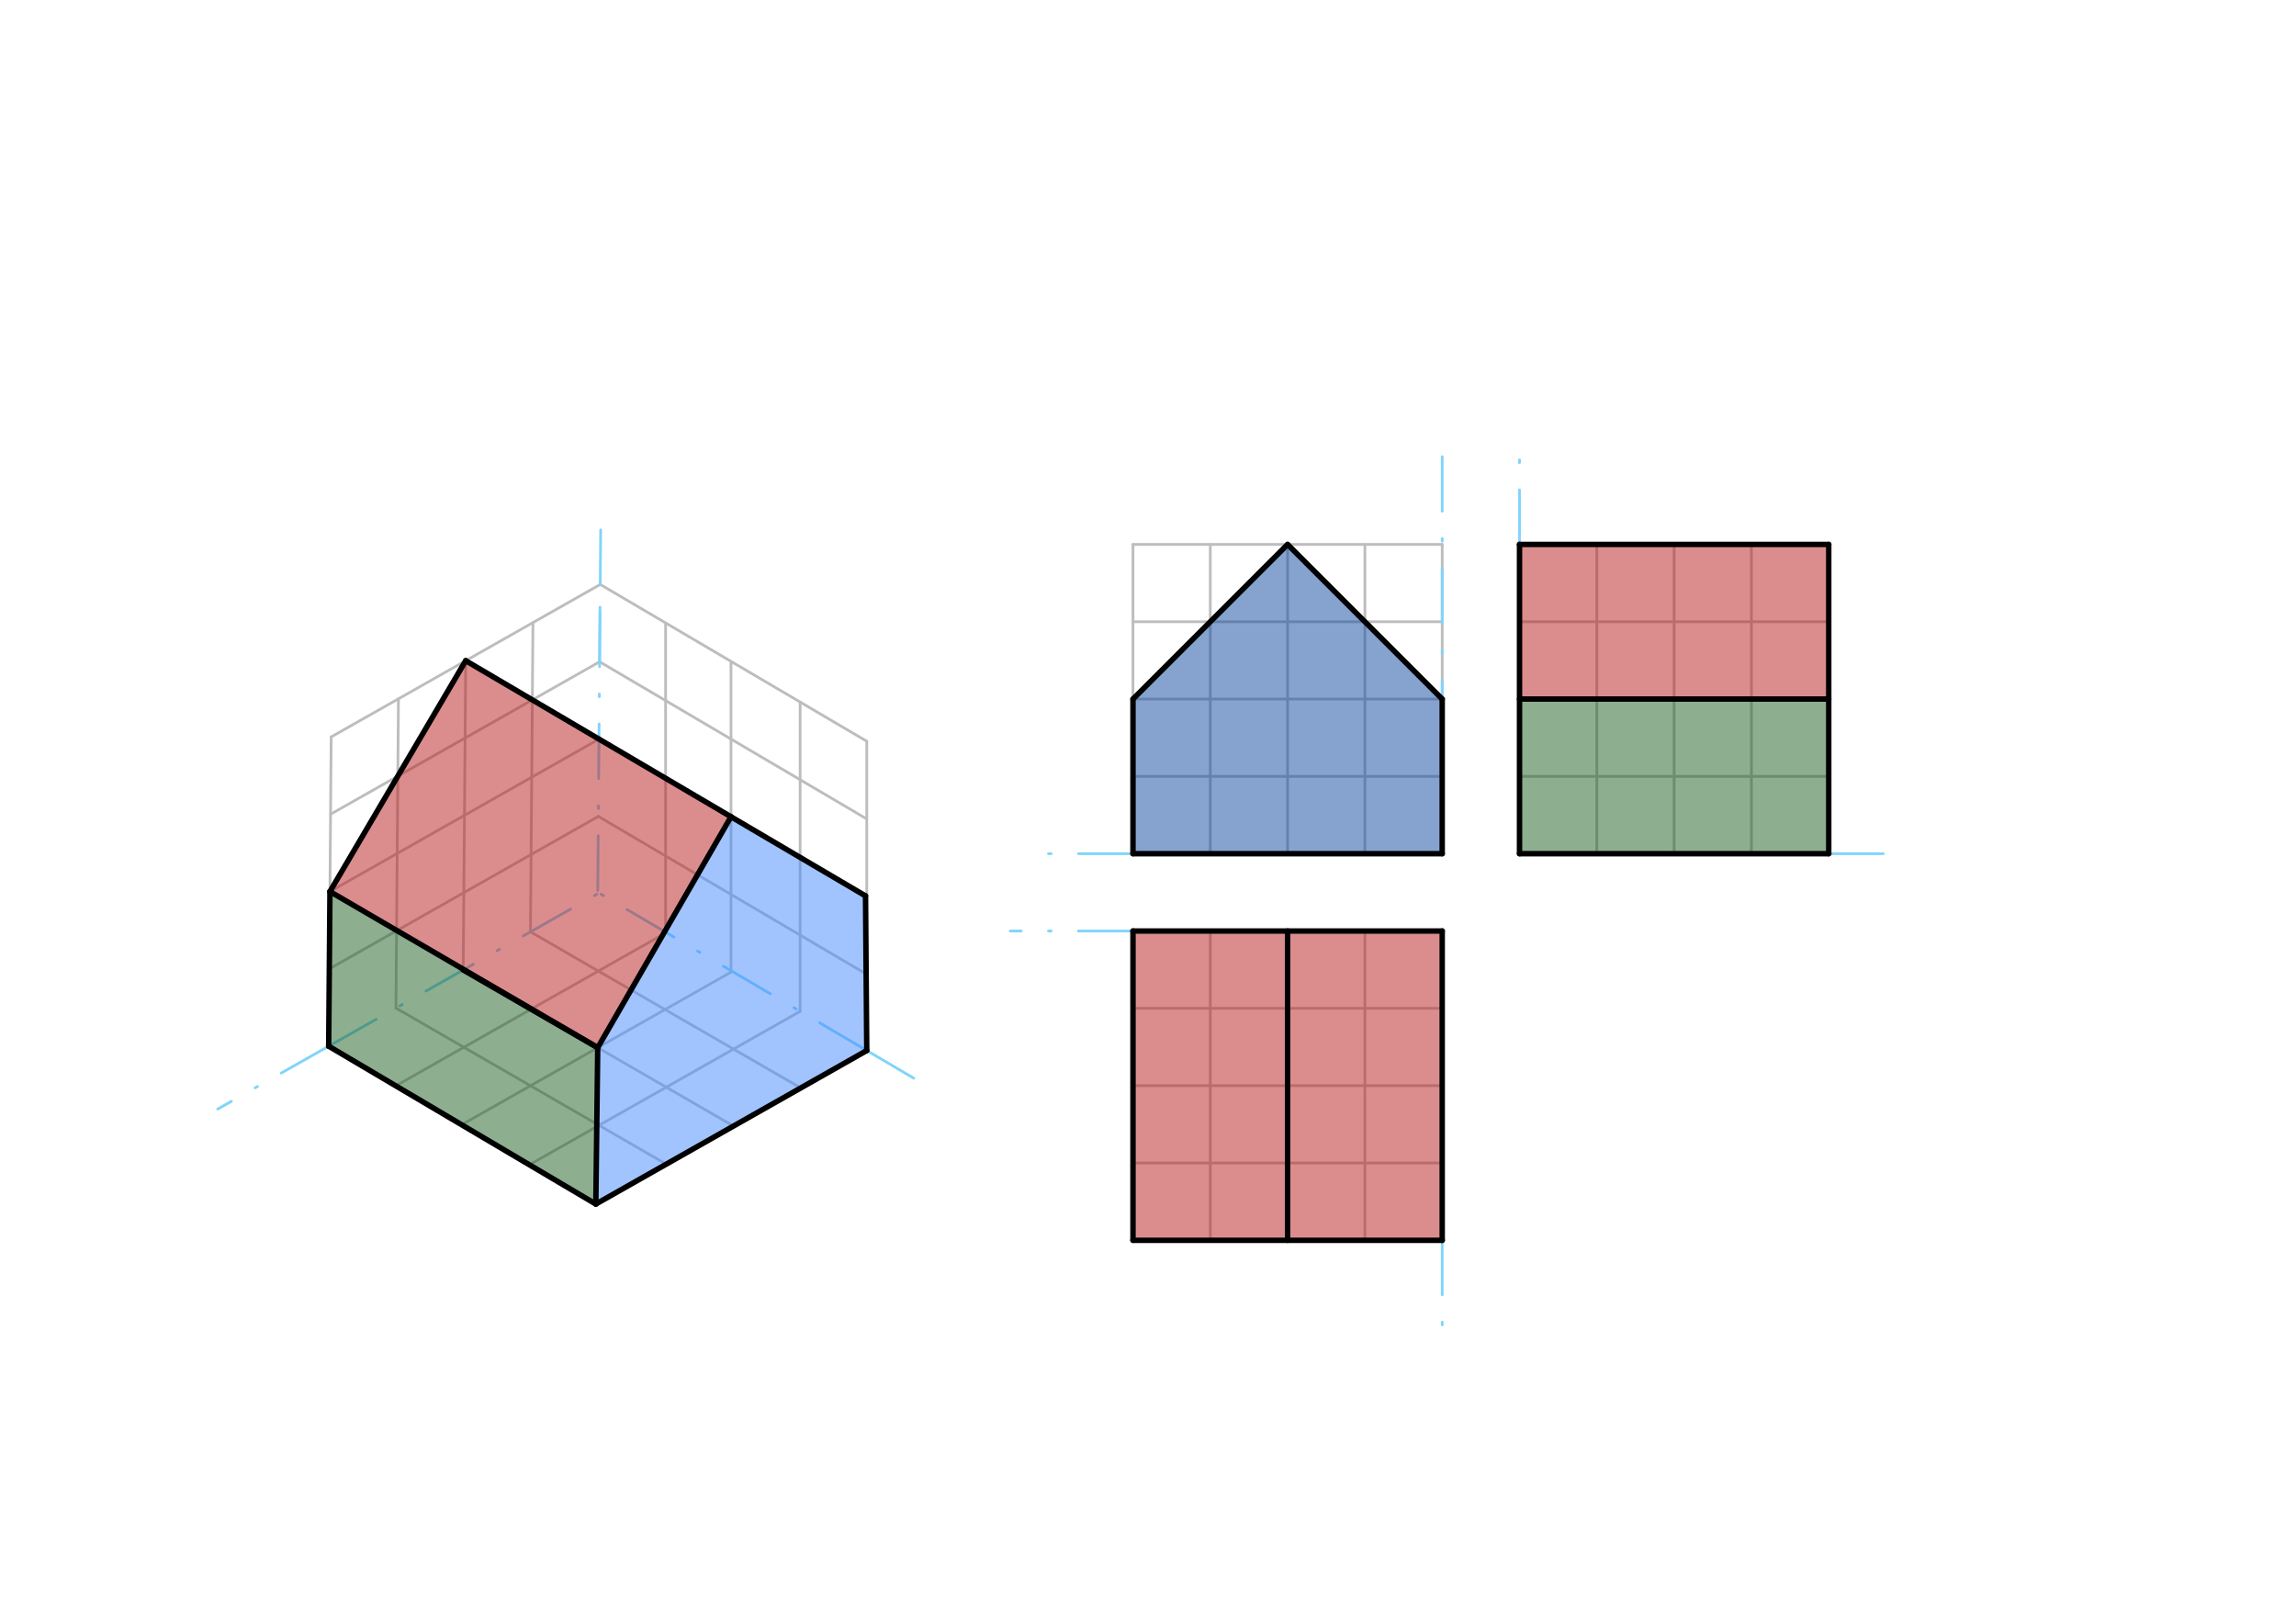 <svg xmlns="http://www.w3.org/2000/svg" class="svg--1it" height="100%" preserveAspectRatio="xMidYMid meet" viewBox="0 0 841.89 595.276" width="100%"><defs><marker id="marker-arrow" markerHeight="16" markerUnits="userSpaceOnUse" markerWidth="24" orient="auto-start-reverse" refX="24" refY="4" viewBox="0 0 24 8"><path d="M 0 0 L 24 4 L 0 8 z" stroke="inherit"></path></marker></defs><g class="aux-layer--1FB"><g class="element--2qn"><line stroke="#BDBDBD" stroke-dasharray="none" stroke-linecap="round" stroke-width="1" x1="120.518" x2="218.249" y1="383.549" y2="441.036"></line></g><g class="element--2qn"><line stroke="#BDBDBD" stroke-dasharray="none" stroke-linecap="round" stroke-width="1" x1="121.438" x2="220.089" y1="270.166" y2="214.271"></line></g><g class="element--2qn"><line stroke="#BDBDBD" stroke-dasharray="none" stroke-linecap="round" stroke-width="1" x1="317.821" x2="317.821" y1="271.759" y2="385.145"></line></g><g class="element--2qn"><line stroke="#BDBDBD" stroke-dasharray="none" stroke-linecap="round" stroke-width="1" x1="317.821" x2="218.474" y1="385.145" y2="441.433"></line></g><g class="element--2qn"><line stroke="#BDBDBD" stroke-dasharray="none" stroke-linecap="round" stroke-width="1" x1="415.438" x2="528.823" y1="312.98" y2="312.98"></line></g><g class="element--2qn"><line stroke="#BDBDBD" stroke-dasharray="none" stroke-linecap="round" stroke-width="1" x1="528.823" x2="528.823" y1="312.98" y2="199.594"></line></g><g class="element--2qn"><line stroke="#BDBDBD" stroke-dasharray="none" stroke-linecap="round" stroke-width="1" x1="528.823" x2="528.823" y1="341.326" y2="454.712"></line></g><g class="element--2qn"><line stroke="#BDBDBD" stroke-dasharray="none" stroke-linecap="round" stroke-width="1" x1="528.823" x2="415.438" y1="454.712" y2="454.712"></line></g><g class="element--2qn"><line stroke="#BDBDBD" stroke-dasharray="none" stroke-linecap="round" stroke-width="1" x1="670.556" x2="670.556" y1="199.594" y2="312.98"></line></g><g class="element--2qn"><line stroke="#BDBDBD" stroke-dasharray="none" stroke-linecap="round" stroke-width="1" x1="670.556" x2="557.17" y1="312.98" y2="312.98"></line></g><g class="element--2qn"><line stroke="#BDBDBD" stroke-dasharray="none" stroke-linecap="round" stroke-width="1" x1="557.17" x2="670.556" y1="256.287" y2="256.287"></line></g><g class="element--2qn"><line stroke="#BDBDBD" stroke-dasharray="none" stroke-linecap="round" stroke-width="1" x1="613.863" x2="613.863" y1="199.594" y2="312.98"></line></g><g class="element--2qn"><line stroke="#BDBDBD" stroke-dasharray="none" stroke-linecap="round" stroke-width="1" x1="472.13" x2="472.13" y1="199.594" y2="312.98"></line></g><g class="element--2qn"><line stroke="#BDBDBD" stroke-dasharray="none" stroke-linecap="round" stroke-width="1" x1="472.13" x2="472.13" y1="341.326" y2="454.712"></line></g><g class="element--2qn"><line stroke="#BDBDBD" stroke-dasharray="none" stroke-linecap="round" stroke-width="1" x1="415.438" x2="528.823" y1="398.019" y2="398.019"></line></g><g class="element--2qn"><line stroke="#BDBDBD" stroke-dasharray="none" stroke-linecap="round" stroke-width="1" x1="220.089" x2="268.955" y1="214.271" y2="243.015"></line></g><g class="element--2qn"><line stroke="#BDBDBD" stroke-dasharray="none" stroke-linecap="round" stroke-width="1" x1="268.955" x2="317.821" y1="243.015" y2="271.759"></line></g><g class="element--2qn"><line stroke="#BDBDBD" stroke-dasharray="none" stroke-linecap="round" stroke-width="1" x1="415.438" x2="472.13" y1="256.287" y2="256.287"></line></g><g class="element--2qn"><line stroke="#BDBDBD" stroke-dasharray="none" stroke-linecap="round" stroke-width="1" x1="472.13" x2="528.823" y1="256.287" y2="256.287"></line></g><g class="element--2qn"><line stroke="#BDBDBD" stroke-dasharray="none" stroke-linecap="round" stroke-width="1" x1="415.438" x2="415.438" y1="256.287" y2="199.594"></line></g><g class="element--2qn"><line stroke="#BDBDBD" stroke-dasharray="none" stroke-linecap="round" stroke-width="1" x1="415.438" x2="415.438" y1="256.287" y2="312.98"></line></g><g class="element--2qn"><line stroke="#BDBDBD" stroke-dasharray="none" stroke-linecap="round" stroke-width="1" x1="415.438" x2="528.823" y1="227.94" y2="227.94"></line></g><g class="element--2qn"><line stroke="#BDBDBD" stroke-dasharray="none" stroke-linecap="round" stroke-width="1" x1="415.438" x2="528.823" y1="284.633" y2="284.633"></line></g><g class="element--2qn"><line stroke="#BDBDBD" stroke-dasharray="none" stroke-linecap="round" stroke-width="1" x1="415.438" x2="472.13" y1="199.594" y2="199.594"></line></g><g class="element--2qn"><line stroke="#BDBDBD" stroke-dasharray="none" stroke-linecap="round" stroke-width="1" x1="472.13" x2="528.823" y1="199.594" y2="199.594"></line></g><g class="element--2qn"><line stroke="#BDBDBD" stroke-dasharray="none" stroke-linecap="round" stroke-width="1" x1="415.438" x2="472.13" y1="341.326" y2="341.326"></line></g><g class="element--2qn"><line stroke="#BDBDBD" stroke-dasharray="none" stroke-linecap="round" stroke-width="1" x1="472.13" x2="528.823" y1="341.326" y2="341.326"></line></g><g class="element--2qn"><line stroke="#BDBDBD" stroke-dasharray="none" stroke-linecap="round" stroke-width="1" x1="415.438" x2="415.438" y1="341.326" y2="398.019"></line></g><g class="element--2qn"><line stroke="#BDBDBD" stroke-dasharray="none" stroke-linecap="round" stroke-width="1" x1="415.438" x2="415.438" y1="398.019" y2="454.712"></line></g><g class="element--2qn"><line stroke="#BDBDBD" stroke-dasharray="none" stroke-linecap="round" stroke-width="1" x1="557.17" x2="613.863" y1="199.594" y2="199.594"></line></g><g class="element--2qn"><line stroke="#BDBDBD" stroke-dasharray="none" stroke-linecap="round" stroke-width="1" x1="613.863" x2="670.556" y1="199.594" y2="199.594"></line></g><g class="element--2qn"><line stroke="#BDBDBD" stroke-dasharray="none" stroke-linecap="round" stroke-width="1" x1="557.17" x2="557.17" y1="199.594" y2="256.287"></line></g><g class="element--2qn"><line stroke="#BDBDBD" stroke-dasharray="none" stroke-linecap="round" stroke-width="1" x1="557.17" x2="557.17" y1="256.287" y2="312.98"></line></g><g class="element--2qn"><line stroke="#BDBDBD" stroke-dasharray="none" stroke-linecap="round" stroke-width="1" x1="443.784" x2="443.784" y1="199.594" y2="312.98"></line></g><g class="element--2qn"><line stroke="#BDBDBD" stroke-dasharray="none" stroke-linecap="round" stroke-width="1" x1="500.477" x2="500.477" y1="199.594" y2="312.98"></line></g><g class="element--2qn"><line stroke="#BDBDBD" stroke-dasharray="none" stroke-linecap="round" stroke-width="1" x1="415.438" x2="528.823" y1="369.672" y2="369.672"></line></g><g class="element--2qn"><line stroke="#BDBDBD" stroke-dasharray="none" stroke-linecap="round" stroke-width="1" x1="443.784" x2="443.784" y1="341.326" y2="454.712"></line></g><g class="element--2qn"><line stroke="#BDBDBD" stroke-dasharray="none" stroke-linecap="round" stroke-width="1" x1="500.477" x2="500.477" y1="341.326" y2="454.712"></line></g><g class="element--2qn"><line stroke="#BDBDBD" stroke-dasharray="none" stroke-linecap="round" stroke-width="1" x1="415.438" x2="528.823" y1="426.365" y2="426.365"></line></g><g class="element--2qn"><line stroke="#BDBDBD" stroke-dasharray="none" stroke-linecap="round" stroke-width="1" x1="557.17" x2="670.556" y1="227.94" y2="227.94"></line></g><g class="element--2qn"><line stroke="#BDBDBD" stroke-dasharray="none" stroke-linecap="round" stroke-width="1" x1="557.17" x2="670.556" y1="284.633" y2="284.633"></line></g><g class="element--2qn"><line stroke="#BDBDBD" stroke-dasharray="none" stroke-linecap="round" stroke-width="1" x1="585.516" x2="585.516" y1="199.594" y2="312.98"></line></g><g class="element--2qn"><line stroke="#BDBDBD" stroke-dasharray="none" stroke-linecap="round" stroke-width="1" x1="642.209" x2="642.209" y1="199.594" y2="312.98"></line></g><g class="element--2qn"><line stroke="#BDBDBD" stroke-dasharray="none" stroke-linecap="round" stroke-width="1" x1="169.843" x2="170.763" y1="355.602" y2="242.219"></line></g><g class="element--2qn"><line stroke="#BDBDBD" stroke-dasharray="none" stroke-linecap="round" stroke-width="1" x1="145.18" x2="145.64" y1="369.575" y2="312.884"></line></g><g class="element--2qn"><line stroke="#BDBDBD" stroke-dasharray="none" stroke-linecap="round" stroke-width="1" x1="121.438" x2="120.978" y1="270.166" y2="326.857"></line></g><g class="element--2qn"><line stroke="#BDBDBD" stroke-dasharray="none" stroke-linecap="round" stroke-width="1" x1="120.978" x2="219.629" y1="326.857" y2="270.963"></line></g><g class="element--2qn"><line stroke="#BDBDBD" stroke-dasharray="none" stroke-linecap="round" stroke-width="1" x1="121.208" x2="219.859" y1="298.511" y2="242.617"></line></g><g class="element--2qn"><line stroke="#BDBDBD" stroke-dasharray="none" stroke-linecap="round" stroke-width="1" x1="120.978" x2="120.518" y1="326.857" y2="383.549"></line></g><g class="element--2qn"><line stroke="#BDBDBD" stroke-dasharray="none" stroke-linecap="round" stroke-width="1" x1="120.748" x2="219.399" y1="355.203" y2="299.308"></line></g><g class="element--2qn"><line stroke="#BDBDBD" stroke-dasharray="none" stroke-linecap="round" stroke-width="1" x1="194.506" x2="195.426" y1="341.628" y2="228.246"></line></g><g class="element--2qn"><line stroke="#BDBDBD" stroke-dasharray="none" stroke-linecap="round" stroke-width="1" x1="145.64" x2="146.1" y1="312.884" y2="256.193"></line></g><g class="element--2qn"><line stroke="#BDBDBD" stroke-dasharray="none" stroke-linecap="round" stroke-width="1" x1="194.506" x2="292.699" y1="341.628" y2="398.325"></line></g><g class="element--2qn"><line stroke="#BDBDBD" stroke-dasharray="none" stroke-linecap="round" stroke-width="1" x1="169.843" x2="268.036" y1="355.602" y2="412.299"></line></g><g class="element--2qn"><line stroke="#BDBDBD" stroke-dasharray="none" stroke-linecap="round" stroke-width="1" x1="145.18" x2="243.373" y1="369.575" y2="426.272"></line></g><g class="element--2qn"><line stroke="#BDBDBD" stroke-dasharray="none" stroke-linecap="round" stroke-width="1" x1="169.383" x2="268.035" y1="412.293" y2="356.398"></line></g><g class="element--2qn"><line stroke="#BDBDBD" stroke-dasharray="none" stroke-linecap="round" stroke-width="1" x1="244.062" x2="145.41" y1="342.028" y2="397.922"></line></g><g class="element--2qn"><line stroke="#BDBDBD" stroke-dasharray="none" stroke-linecap="round" stroke-width="1" x1="293.388" x2="194.736" y1="370.773" y2="426.667"></line></g><g class="element--2qn"><line stroke="#BDBDBD" stroke-dasharray="none" stroke-linecap="round" stroke-width="1" x1="293.388" x2="293.388" y1="370.773" y2="257.387"></line></g><g class="element--2qn"><line stroke="#BDBDBD" stroke-dasharray="none" stroke-linecap="round" stroke-width="1" x1="268.035" x2="268.035" y1="356.398" y2="243.012"></line></g><g class="element--2qn"><line stroke="#BDBDBD" stroke-dasharray="none" stroke-linecap="round" stroke-width="1" x1="244.062" x2="244.062" y1="342.028" y2="228.642"></line></g><g class="element--2qn"><line stroke="#BDBDBD" stroke-dasharray="none" stroke-linecap="round" stroke-width="1" x1="219.859" x2="317.591" y1="242.617" y2="300.105"></line></g><g class="element--2qn"><line stroke="#BDBDBD" stroke-dasharray="none" stroke-linecap="round" stroke-width="1" x1="219.629" x2="317.361" y1="270.963" y2="328.45"></line></g><g class="element--2qn"><line stroke="#BDBDBD" stroke-dasharray="none" stroke-linecap="round" stroke-width="1" x1="219.399" x2="317.131" y1="299.308" y2="356.796"></line></g><g class="element--2qn"><line stroke="#81D4FA" stroke-dasharray="20, 10, 1, 10" stroke-linecap="round" stroke-width="1" x1="120.518" x2="219.169" y1="383.549" y2="327.654"></line></g><g class="element--2qn"><line stroke="#81D4FA" stroke-dasharray="20, 10, 1, 10" stroke-linecap="round" stroke-width="1" x1="220.007" x2="219.169" y1="224.426" y2="327.654"></line></g><g class="element--2qn"><line stroke="#81D4FA" stroke-dasharray="20, 10, 1, 10" stroke-linecap="round" stroke-width="1" x1="317.821" x2="219.404" y1="385.145" y2="327.255"></line></g><g class="element--2qn"><line stroke="#81D4FA" stroke-dasharray="20, 10, 1, 10" stroke-linecap="round" stroke-width="1" x1="120.518" x2="79.837" y1="383.549" y2="406.597"></line></g><g class="element--2qn"><line stroke="#81D4FA" stroke-dasharray="20, 10, 1, 10" stroke-linecap="round" stroke-width="1" x1="219.859" x2="220.089" y1="242.617" y2="214.271"></line></g><g class="element--2qn"><line stroke="#81D4FA" stroke-dasharray="20, 10, 1, 10" stroke-linecap="round" stroke-width="1" x1="317.821" x2="335.4" y1="385.145" y2="395.485"></line></g><g class="element--2qn"><line stroke="#81D4FA" stroke-dasharray="20, 10, 1, 10" stroke-linecap="round" stroke-width="1" x1="220.089" x2="220.324" y1="214.271" y2="185.356"></line></g><g class="element--2qn"><line stroke="#81D4FA" stroke-dasharray="20, 10, 1, 10" stroke-linecap="round" stroke-width="1" x1="415.438" x2="381.438" y1="312.98" y2="312.98"></line></g><g class="element--2qn"><line stroke="#81D4FA" stroke-dasharray="20, 10, 1, 10" stroke-linecap="round" stroke-width="1" x1="528.823" x2="528.823" y1="167.422" y2="312.98"></line></g><g class="element--2qn"><line stroke="#81D4FA" stroke-dasharray="20, 10, 1, 10" stroke-linecap="round" stroke-width="1" x1="670.556" x2="695.438" y1="312.98" y2="312.98"></line></g><g class="element--2qn"><line stroke="#81D4FA" stroke-dasharray="20, 10, 1, 10" stroke-linecap="round" stroke-width="1" x1="557.17" x2="557.17" y1="199.594" y2="168.422"></line></g><g class="element--2qn"><line stroke="#81D4FA" stroke-dasharray="20, 10, 1, 10" stroke-linecap="round" stroke-width="1" x1="528.823" x2="528.823" y1="454.712" y2="491.422"></line></g><g class="element--2qn"><line stroke="#81D4FA" stroke-dasharray="20, 10, 1, 10" stroke-linecap="round" stroke-width="1" x1="415.438" x2="370.438" y1="341.326" y2="341.326"></line></g></g><g class="main-layer--3Vd"><g class="element--2qn"><g fill="#448aff" opacity="0.5"><path d="M 268.035 299.436 L 219.171 384.084 L 218.474 441.433 L 317.821 385.145 L 317.361 328.45 L 268.035 299.436 Z" stroke="none"></path></g></g><g class="element--2qn"><g fill="#B71C1C" opacity="0.5"><path d="M 120.978 326.857 L 170.763 242.219 L 268.035 299.436 L 219.171 384.084 L 120.978 326.857 Z" stroke="none"></path></g></g><g class="element--2qn"><g fill="#1B5E20" opacity="0.5"><path d="M 120.518 383.549 L 120.978 326.857 L 219.171 384.084 L 218.474 441.433 L 120.518 383.549 Z" stroke="none"></path></g></g><g class="element--2qn"><g fill="#1B5E20" opacity="0.5"><path d="M 557.17 256.287 L 670.556 256.287 L 670.556 312.98 L 557.17 312.98 L 557.17 256.287 Z" stroke="none"></path></g></g><g class="element--2qn"><g fill="#0D47A1" opacity="0.5"><path d="M 472.13 199.594 L 415.438 256.287 L 415.438 312.98 L 528.823 312.98 L 528.823 256.287 L 472.13 199.594 Z" stroke="none"></path></g></g><g class="element--2qn"><g fill="#B71C1C" opacity="0.5"><path d="M 415.438 341.326 L 472.13 341.326 L 528.823 341.326 L 528.823 454.712 L 472.13 454.712 L 415.438 454.712 L 415.438 341.326 Z" stroke="none"></path></g></g><g class="element--2qn"><g fill="#B71C1C" opacity="0.5"><path d="M 557.17 199.594 L 670.556 199.594 L 670.556 256.287 L 557.17 256.287 L 557.17 199.594 Z" stroke="none"></path></g></g><g class="element--2qn"><line stroke="#000000" stroke-dasharray="none" stroke-linecap="round" stroke-width="2" x1="218.474" x2="219.171" y1="441.433" y2="384.084"></line></g><g class="element--2qn"><line stroke="#000000" stroke-dasharray="none" stroke-linecap="round" stroke-width="2" x1="218.474" x2="317.821" y1="441.433" y2="385.145"></line></g><g class="element--2qn"><line stroke="#000000" stroke-dasharray="none" stroke-linecap="round" stroke-width="2" x1="120.518" x2="218.474" y1="383.549" y2="441.433"></line></g><g class="element--2qn"><line stroke="#000000" stroke-dasharray="none" stroke-linecap="round" stroke-width="2" x1="219.171" x2="169.843" y1="384.084" y2="355.602"></line></g><g class="element--2qn"><line stroke="#000000" stroke-dasharray="none" stroke-linecap="round" stroke-width="2" x1="120.518" x2="120.978" y1="383.549" y2="326.857"></line></g><g class="element--2qn"><line stroke="#000000" stroke-dasharray="none" stroke-linecap="round" stroke-width="2" x1="120.978" x2="219.171" y1="326.857" y2="384.084"></line></g><g class="element--2qn"><line stroke="#000000" stroke-dasharray="none" stroke-linecap="round" stroke-width="2" x1="317.821" x2="317.361" y1="385.145" y2="328.45"></line></g><g class="element--2qn"><line stroke="#000000" stroke-dasharray="none" stroke-linecap="round" stroke-width="2" x1="317.361" x2="268.035" y1="328.45" y2="299.436"></line></g><g class="element--2qn"><line stroke="#000000" stroke-dasharray="none" stroke-linecap="round" stroke-width="2" x1="268.035" x2="219.171" y1="299.436" y2="384.084"></line></g><g class="element--2qn"><line stroke="#000000" stroke-dasharray="none" stroke-linecap="round" stroke-width="2" x1="170.763" x2="120.978" y1="242.219" y2="326.857"></line></g><g class="element--2qn"><line stroke="#000000" stroke-dasharray="none" stroke-linecap="round" stroke-width="2" x1="170.763" x2="268.035" y1="242.219" y2="299.436"></line></g><g class="element--2qn"><line stroke="#000000" stroke-dasharray="none" stroke-linecap="round" stroke-width="2" x1="472.13" x2="415.438" y1="199.594" y2="256.287"></line></g><g class="element--2qn"><line stroke="#000000" stroke-dasharray="none" stroke-linecap="round" stroke-width="2" x1="415.438" x2="415.438" y1="256.287" y2="312.98"></line></g><g class="element--2qn"><line stroke="#000000" stroke-dasharray="none" stroke-linecap="round" stroke-width="2" x1="415.438" x2="528.823" y1="312.98" y2="312.98"></line></g><g class="element--2qn"><line stroke="#000000" stroke-dasharray="none" stroke-linecap="round" stroke-width="2" x1="528.823" x2="528.823" y1="312.98" y2="256.287"></line></g><g class="element--2qn"><line stroke="#000000" stroke-dasharray="none" stroke-linecap="round" stroke-width="2" x1="528.823" x2="472.13" y1="256.287" y2="199.594"></line></g><g class="element--2qn"><line stroke="#000000" stroke-dasharray="none" stroke-linecap="round" stroke-width="2" x1="557.17" x2="557.17" y1="199.594" y2="312.98"></line></g><g class="element--2qn"><line stroke="#000000" stroke-dasharray="none" stroke-linecap="round" stroke-width="2" x1="557.17" x2="670.556" y1="312.98" y2="312.98"></line></g><g class="element--2qn"><line stroke="#000000" stroke-dasharray="none" stroke-linecap="round" stroke-width="2" x1="670.556" x2="670.556" y1="312.98" y2="199.594"></line></g><g class="element--2qn"><line stroke="#000000" stroke-dasharray="none" stroke-linecap="round" stroke-width="2" x1="670.556" x2="557.17" y1="199.594" y2="199.594"></line></g><g class="element--2qn"><line stroke="#000000" stroke-dasharray="none" stroke-linecap="round" stroke-width="2" x1="557.17" x2="670.556" y1="256.287" y2="256.287"></line></g><g class="element--2qn"><line stroke="#000000" stroke-dasharray="none" stroke-linecap="round" stroke-width="2" x1="472.13" x2="472.13" y1="341.326" y2="454.712"></line></g><g class="element--2qn"><line stroke="#000000" stroke-dasharray="none" stroke-linecap="round" stroke-width="2" x1="415.438" x2="528.823" y1="454.712" y2="454.712"></line></g><g class="element--2qn"><line stroke="#000000" stroke-dasharray="none" stroke-linecap="round" stroke-width="2" x1="415.438" x2="528.823" y1="341.326" y2="341.326"></line></g><g class="element--2qn"><line stroke="#000000" stroke-dasharray="none" stroke-linecap="round" stroke-width="2" x1="528.823" x2="528.823" y1="341.326" y2="454.712"></line></g><g class="element--2qn"><line stroke="#000000" stroke-dasharray="none" stroke-linecap="round" stroke-width="2" x1="415.438" x2="415.438" y1="341.326" y2="454.712"></line></g></g><g class="snaps-layer--2PT"></g><g class="temp-layer--rAP"></g></svg>